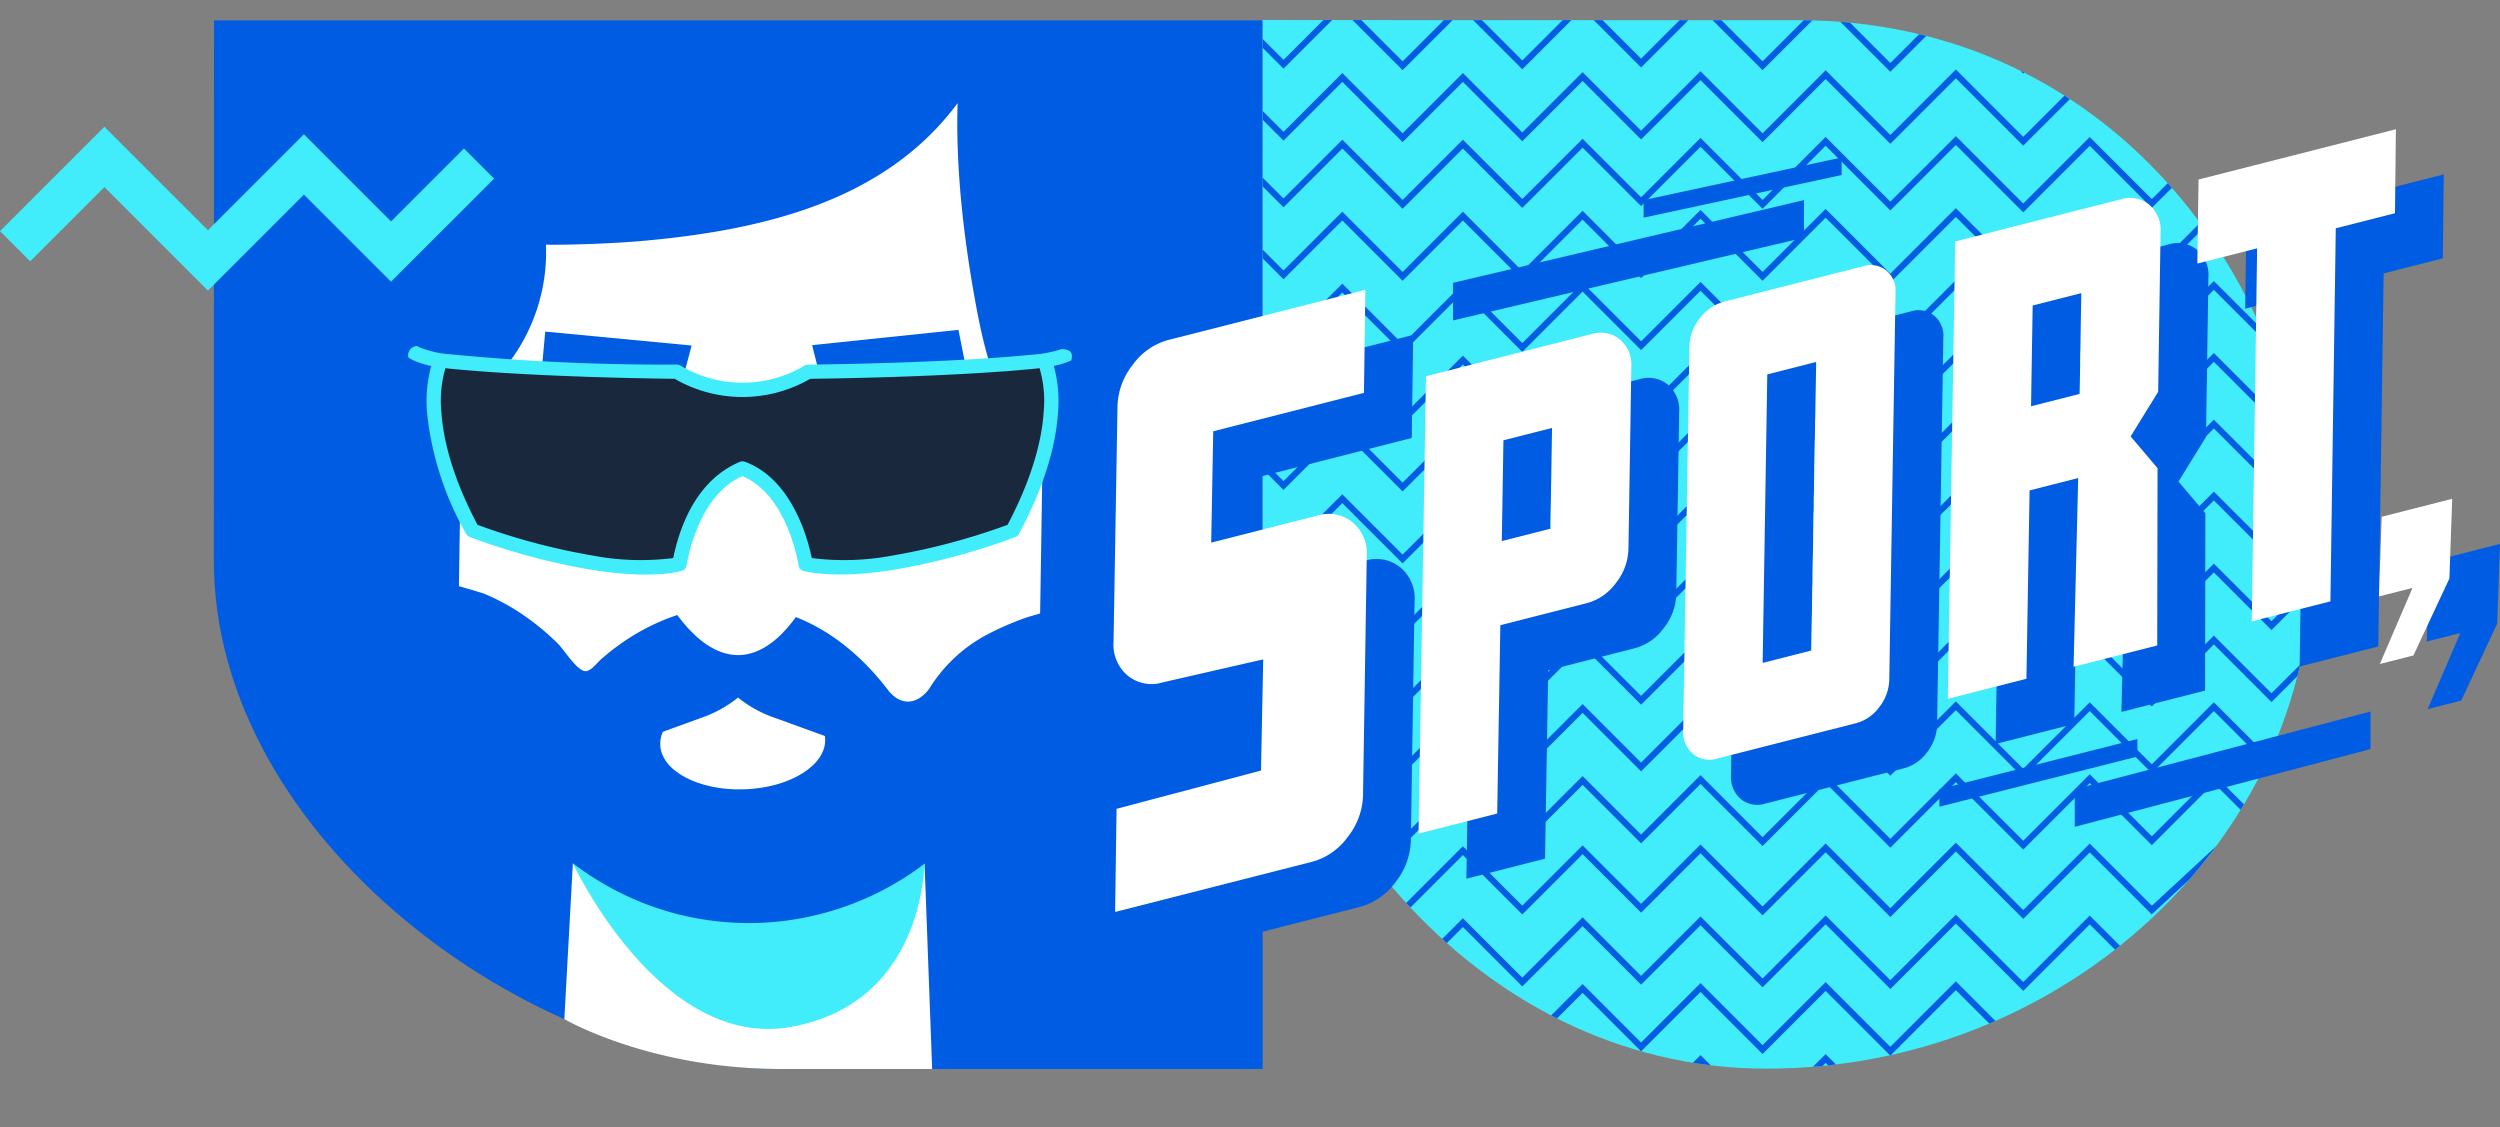 <svg id="Groupe_3600" data-name="Groupe 3600" xmlns="http://www.w3.org/2000/svg" xmlns:xlink="http://www.w3.org/1999/xlink" width="401.086" height="180.809" viewBox="0 0 401.086 180.809">
  <rect x="0" y="0" width="401.086" height="180.809" fill="#808080" stroke="none"/>
  <defs>
    <clipPath id="clip-path">
      <rect id="Rectangle_12990" data-name="Rectangle 12990" width="401.086" height="180.809" fill="none"/>
    </clipPath>
    <clipPath id="clip-path-3">
      <path id="Tracé_1560" data-name="Tracé 1560" d="M473.574,94.963c0,34.957,32.773,80.781,80.839,80.781s87.395-37.178,87.395-80.875-31.314-87.33-82.3-87.33-85.939-.033-85.939-.033Z" transform="translate(-473.574 -7.506)" fill="none"/>
    </clipPath>
  </defs>
  <g id="Groupe_3593" data-name="Groupe 3593">
    <g id="Groupe_3592" data-name="Groupe 3592" clip-path="url(#clip-path)">
      <path id="Tracé_1530" data-name="Tracé 1530" d="M80.227,7.651H248.461V175.885H170.926c-39.328,0-90.735-36.617-90.735-81.669s.036-86.565.036-86.565" transform="translate(-45.889 -4.378)" fill="#015ce4"/>
      <path id="Tracé_1531" data-name="Tracé 1531" d="M270.669,349.106l-1.37-37.042a76.425,76.425,0,0,1-22.2,7.558c-11.611,1.749-22.856-3.753-23-3.819s-10.756-5.449-10.756-5.449L211.656,341.1s13.688,8,34.752,8c19.864,0,24.262.006,24.262.006" transform="translate(-121.119 -177.598)" fill="#fff"/>
      <path id="Tracé_1532" data-name="Tracé 1532" d="M214.868,321.849s14.019,30.2,35.186,26.216c22.1-4.159,21.268-27.665,21.268-27.665Z" transform="translate(-122.958 -183.348)" fill="#41edfb"/>
      <path id="Tracé_1533" data-name="Tracé 1533" d="M252.128,38.664c-11.7,15.815-31.433,20.455-51.044,22.155-4.123.353-10.861.623-15,.558a29.353,29.353,0,0,1-5.871,18.829c-2.847,3.717-3.984,6.669-7.647,9.582l-.027-.962-.422,27.347,3.226,7.481c-.013.778,22.6,14.063,26.093,14.116.764.013,34.311,4.3,35.076,4.278,8.54-.29,28.85-21.5,28.85-21.5l.118-7.315.277-18.069c-6.866-6.88-9.125-15.372-10.852-24.98-1.819-10.042-3.118-21.333-2.776-31.521" transform="translate(-98.492 -22.125)" fill="#fff"/>
      <path id="Tracé_1534" data-name="Tracé 1534" d="M265.219,224.226l-.056,3.722A46.79,46.79,0,0,1,220.1,273.874c-.761.026-1.524.032-2.293.019a46.751,46.751,0,0,1-10.174-1.284c-.559-.131-1.1-.276-1.644-.433-.171-.046-.342-.092-.513-.145s-.375-.111-.553-.17c-.336-.093-.672-.205-1-.318-.468-.154-.936-.314-1.4-.486a46.681,46.681,0,0,1-13.446-7.694c-.556-.456-1.107-.926-1.644-1.4q-1.723-1.554-3.289-3.256c-.426-.468-.84-.942-1.247-1.424-.244-.292-.488-.583-.727-.881-.442-.545-.872-1.11-1.295-1.682a47.21,47.21,0,0,1-4.953-8.51c-.148-.334-.3-.667-.438-1.008-.588-1.407-1.113-2.848-1.56-4.312-.19-.606-.367-1.219-.524-1.832-.044-.155-.089-.31-.12-.465-.068-.252-.128-.5-.189-.769-.175-.724-.323-1.455-.459-2.193-.127-.693-.243-1.392-.338-2.093-.018-.149-.036-.285-.053-.434-.062-.48-.118-.96-.16-1.448-.018-.162-.03-.318-.042-.481-.022-.253-.044-.513-.059-.773-.037-.507-.06-1.014-.077-1.522-.027-.774-.04-1.555-.027-2.338l.1-6.687c1.756.488,3.8,1.109,4.1,1.229a34.718,34.718,0,0,1,6.319,3.453,39.911,39.911,0,0,1,5.5,4.576c.91.9,3.087,4.4,4.4,4.372.912-.018,1.85-1.365,2.5-1.922.886-.773,1.8-1.513,2.753-2.2a34.989,34.989,0,0,1,6.261-3.639,30.412,30.412,0,0,1,14.307-2.674c9.434.6,17.161,6.2,22.712,13.478,1.309,1.708,3.251,2.5,5.2,1.166a5.7,5.7,0,0,0,1.492-1.529,24.228,24.228,0,0,1,8.569-8.206,46.157,46.157,0,0,1,6.989-3.1c.219-.079,1.09-.323,2.148-.627" transform="translate(-98.349 -125.808)" fill="#015ce4"/>
      <path id="Tracé_1535" data-name="Tracé 1535" d="M248.158,221.178s5.059,10.494,12.26,10.494,11.862-10.494,11.862-10.494Z" transform="translate(-142.008 -126.568)" fill="#fff"/>
      <path id="Tracé_1536" data-name="Tracé 1536" d="M274.085,267.681c.142,4.193-5.666,7.792-12.974,8.041s-13.347-2.95-13.489-7.144,5.666-7.792,12.974-8.04,13.347,2.95,13.489,7.143" transform="translate(-141.699 -149.084)" fill="#fff"/>
      <path id="Tracé_1537" data-name="Tracé 1537" d="M304.6,126.166l1.5,5.983s23.18-2.343,23.112-2.685l-1.139-5.752Z" transform="translate(-174.305 -70.794)" fill="#015ce4"/>
      <path id="Tracé_1538" data-name="Tracé 1538" d="M227.268,126.607l-1.226,4.637s-22.821-.686-22.789-1.033l.532-5.84Z" transform="translate(-116.311 -71.171)" fill="#015ce4"/>
      <path id="Tracé_1539" data-name="Tracé 1539" d="M263.589,258.354l-10.33.9-10.33-.9-7.272,2.566,2.139,5.561,9.411-3.422a19.544,19.544,0,0,0,6.053-3.3,19.535,19.535,0,0,0,6.052,3.3l9.411,3.422,2.139-5.561Z" transform="translate(-134.854 -147.842)" fill="#015ce4"/>
      <path id="Tracé_1540" data-name="Tracé 1540" d="M212.189,152.326c7.96,3.09,9.148,11.472,9.763,14.578a55.952,55.952,0,0,0,15.8-.207,77.952,77.952,0,0,0,16.907-4.73c4.3-8.377,6.473-14.482,6.788-19.13a23.823,23.823,0,0,0-.617-8.022c-.24.031-.986-.648-1.235-.617-14.4,1.456-32.972,1.811-35.833,1.842a22.358,22.358,0,0,1-22.918,0c-2.861-.031-23.646-.3-38.041-1.757-.255-.023-.5-.054-.743-.085-.391,1.225.39,5.958.653,9.873.315,4.639.459,8.931,4.761,17.308a108.78,108.78,0,0,0,19.374,5.317,42.842,42.842,0,0,0,13.742.455c1.359-6.89,4.038-12.005,10.669-14.864.316-.115-.7-.332-.413-.194Z" transform="translate(-92.677 -76.794)" fill="#1a283e" fill-rule="evenodd"/>
      <path id="Tracé_1541" data-name="Tracé 1541" d="M259.478,132.088c.015-.057.029-.115.043-.172.007-.03.013-.06.019-.09,0-.006,0-.009,0-.018.014-.1.028-.2.033-.3,0-.049,0-.1,0-.148,0-.023,0-.047,0-.071-.013-.074-.018-.148-.036-.221-.007-.031-.018-.061-.025-.092v0a.17.17,0,0,1-.008-.017c-.028-.062-.061-.12-.093-.18l0,0-.006-.007c-.018-.022-.036-.045-.055-.066s-.051-.053-.077-.079l-.01-.009c-.05-.033-.1-.072-.148-.1-.034-.02-.068-.038-.1-.057l-.007,0-.007,0c-.065-.024-.128-.051-.194-.072s-.158-.046-.238-.064l-.043-.009-.1-.015a4.424,4.424,0,0,0-.493-.042,19.008,19.008,0,0,1-4.469.878c-14.039,1.389-34.532,1.6-36.1,1.617a1.145,1.145,0,0,0-.691.164l-.035.021a19.414,19.414,0,0,1-19.787.021,1.216,1.216,0,0,0-.655-.214A354.423,354.423,0,0,1,160,131.11a16.019,16.019,0,0,1-5.086-1.132c-.148-.071-.277-.141-.4-.212-.038,0-.076.005-.113.011a1.473,1.473,0,0,0-1.115.735,1.708,1.708,0,0,0-.186,1.071,6.124,6.124,0,0,0,.834.482,12.8,12.8,0,0,0,2.853.9,21.791,21.791,0,0,0-.66,7.608,49.544,49.544,0,0,0,6.254,19.317,1.139,1.139,0,0,0,.669.555,107.777,107.777,0,0,0,19.182,5.186c4.416.719,10.25,1.268,14.63.264a1.141,1.141,0,0,0,.9-.976c.086-.534,1.823-11.261,8.968-14.267,6.033,2.536,8.213,10.577,8.8,13.341.043.192.157.776.178.947a1.156,1.156,0,0,0,.99.968c4.266.876,9.488.548,14.545-.278a108.365,108.365,0,0,0,18.769-5.022,6.186,6.186,0,0,0,.606-.242,1.151,1.151,0,0,0,.52-.57c4.381-8.212,5.883-14.623,6.2-19.217a21.766,21.766,0,0,0-.662-7.618,12.883,12.883,0,0,0,2.79-.871m-4.422,8.339c-.3,4.288-1.71,10.285-5.791,18.028a105.3,105.3,0,0,1-18.377,4.914,41.7,41.7,0,0,1-13.035.42c-.584-2.871-3.077-12.558-10.628-15.414a1.179,1.179,0,0,0-.883-.036c-6.29,2.643-9.417,9.082-10.706,15.45a41.7,41.7,0,0,1-13.035-.42,104.422,104.422,0,0,1-18.377-4.914c-4.082-7.736-5.492-13.733-5.791-18.028a18.746,18.746,0,0,1,.643-7.1c.228.027.461.053.7.077,13.654,1.347,33.37,1.6,36.084,1.624a21.688,21.688,0,0,0,21.739,0c2.714-.029,22.43-.278,36.084-1.624.246-.024.482-.051.714-.079a18.793,18.793,0,0,1,.653,7.1" transform="translate(-87.605 -74.258)" fill="#41edfb"/>
      <path id="Tracé_1542" data-name="Tracé 1542" d="M33.357,73.826,16.749,57.219,4.84,69.129,0,64.289,16.749,47.54,33.357,64.147l15.4-15.4L62.733,62.725l11.7-11.7,4.839,4.84L62.733,72.4,48.756,58.427Z" transform="translate(0 -27.205)" fill="#41edfb"/>
    </g>
  </g>
  <g id="Groupe_3595" data-name="Groupe 3595">
    <g id="Groupe_3594" data-name="Groupe 3594" clip-path="url(#clip-path)">
      <path id="Tracé_1543" data-name="Tracé 1543" d="M473.573,7.506V94.963c0,34.958,32.773,80.781,80.84,80.781s87.394-37.178,87.394-80.875-31.313-87.33-82.295-87.33-85.939-.033-85.939-.033" transform="translate(-271.001 -4.295)" fill="#41edfb"/>
    </g>
  </g>
  <g id="Groupe_3597" data-name="Groupe 3597" transform="translate(202.573 3.211)">
    <g id="Groupe_3596" data-name="Groupe 3596" clip-path="url(#clip-path-3)">
      <path id="Tracé_1544" data-name="Tracé 1544" d="M457.657.354l10.155,10.155,9.432-9.432,9.673,9.673,9.673-9.673,9.53,9.53L515.792.935l9.388,9.388,9.53-9.53,9.957,9.957L554.784.633l10.384,10.384L575.677.508l10.811,10.811L597.156.651l9.957,9.957L617.07.651,626.316,9.9l8.251-8.251" transform="translate(-464.465 -3.413)" fill="none" stroke="#015ce4" stroke-miterlimit="10" stroke-width="1"/>
      <path id="Tracé_1545" data-name="Tracé 1545" d="M457.657,27.354l10.155,10.155,9.432-9.432,9.673,9.673,9.673-9.673,9.53,9.53,9.673-9.672,9.388,9.388,9.53-9.53,9.957,9.957,10.116-10.117,10.384,10.384,10.509-10.509,10.811,10.811,10.669-10.668,9.957,9.957,9.957-9.957,9.246,9.246,8.251-8.25" transform="translate(-464.465 -18.864)" fill="none" stroke="#015ce4" stroke-miterlimit="10" stroke-width="1"/>
      <path id="Tracé_1546" data-name="Tracé 1546" d="M457.657,52.354l10.155,10.155,9.432-9.432,9.673,9.673,9.673-9.673,9.53,9.53,9.673-9.672,9.388,9.388,9.53-9.53,9.957,9.957,10.116-10.117,10.384,10.384,10.509-10.509,10.811,10.811,10.669-10.668,9.957,9.957,9.957-9.957,9.246,9.246,8.251-8.251" transform="translate(-464.465 -33.17)" fill="none" stroke="#015ce4" stroke-miterlimit="10" stroke-width="1"/>
      <path id="Tracé_1547" data-name="Tracé 1547" d="M457.657,79.354l10.155,10.155,9.432-9.432,9.673,9.673,9.673-9.673,9.53,9.53,9.673-9.672,9.388,9.388,9.53-9.53,9.957,9.957,10.116-10.117,10.384,10.384,10.509-10.509,10.811,10.811,10.669-10.668,9.957,9.957,9.957-9.957,9.246,9.246,8.251-8.251" transform="translate(-464.465 -48.621)" fill="none" stroke="#015ce4" stroke-miterlimit="10" stroke-width="1"/>
      <path id="Tracé_1548" data-name="Tracé 1548" d="M457.657,106.354l10.155,10.155,9.432-9.432,9.673,9.673,9.673-9.673,9.53,9.53,9.673-9.672,9.388,9.388,9.53-9.53,9.957,9.957,10.116-10.117,10.384,10.384,10.509-10.509,10.811,10.811,10.669-10.668,9.957,9.957,9.957-9.957,9.246,9.246,8.251-8.251" transform="translate(-464.465 -64.071)" fill="none" stroke="#015ce4" stroke-miterlimit="10" stroke-width="1"/>
      <path id="Tracé_1549" data-name="Tracé 1549" d="M457.657,133.354l10.155,10.155,9.432-9.432,9.673,9.673,9.673-9.673,9.53,9.53,9.673-9.672,9.388,9.388,9.53-9.53,9.957,9.957,10.116-10.117,10.384,10.384,10.509-10.509,10.811,10.811,10.669-10.668,9.957,9.957,9.957-9.957,9.246,9.246,8.251-8.251" transform="translate(-464.465 -79.522)" fill="none" stroke="#015ce4" stroke-miterlimit="10" stroke-width="1"/>
      <path id="Tracé_1550" data-name="Tracé 1550" d="M457.657,158.354l10.155,10.155,9.432-9.432,9.673,9.673,9.673-9.673,9.53,9.53,9.673-9.672,9.388,9.388,9.53-9.53,9.957,9.957,10.116-10.117,10.384,10.384,10.509-10.509,10.811,10.811,10.669-10.668,9.957,9.957,9.957-9.957,9.246,9.246,8.251-8.25" transform="translate(-464.465 -93.828)" fill="none" stroke="#015ce4" stroke-miterlimit="10" stroke-width="1"/>
      <path id="Tracé_1551" data-name="Tracé 1551" d="M457.657,185.354l10.155,10.155,9.432-9.432,9.673,9.673,9.673-9.673,9.53,9.53,9.673-9.672,9.388,9.388,9.53-9.53,9.957,9.957,10.116-10.117,10.384,10.384,10.509-10.509,10.811,10.811,10.669-10.668,9.957,9.957,9.957-9.957,9.246,9.246,8.251-8.251" transform="translate(-464.465 -109.279)" fill="none" stroke="#015ce4" stroke-miterlimit="10" stroke-width="1"/>
      <path id="Tracé_1552" data-name="Tracé 1552" d="M457.657,212.354l10.155,10.155,9.432-9.432,9.673,9.673,9.673-9.673,9.53,9.53,9.673-9.672,9.388,9.388,9.53-9.53,9.957,9.957,10.116-10.117,10.384,10.384,10.509-10.509,10.811,10.811,10.669-10.668,9.957,9.957,9.957-9.957,9.246,9.246,8.251-8.251" transform="translate(-464.465 -124.729)" fill="none" stroke="#015ce4" stroke-miterlimit="10" stroke-width="1"/>
      <path id="Tracé_1553" data-name="Tracé 1553" d="M457.657,239.354l10.155,10.155,9.432-9.432,9.673,9.673,9.673-9.673,9.53,9.53,9.673-9.672,9.388,9.388,9.53-9.53,9.957,9.957,10.116-10.117,10.384,10.384,10.509-10.509,10.811,10.811,10.669-10.668,9.957,9.957,9.957-9.957,9.246,9.246,8.251-8.251" transform="translate(-464.465 -140.18)" fill="none" stroke="#015ce4" stroke-miterlimit="10" stroke-width="1"/>
      <path id="Tracé_1554" data-name="Tracé 1554" d="M457.657,264.354l10.155,10.155,9.432-9.432,9.673,9.673,9.673-9.673,9.53,9.53,9.673-9.672,9.388,9.388,9.53-9.53,9.957,9.957,10.116-10.117,10.384,10.384,10.509-10.509,10.811,10.811,10.669-10.668,9.957,9.957,9.957-9.957,9.246,9.246,8.251-8.25" transform="translate(-464.465 -154.486)" fill="none" stroke="#015ce4" stroke-miterlimit="10" stroke-width="1"/>
      <path id="Tracé_1555" data-name="Tracé 1555" d="M457.657,291.354l10.155,10.155,9.432-9.431,9.673,9.673,9.673-9.673,9.53,9.53,9.673-9.672,9.388,9.388,9.53-9.53,9.957,9.957,10.116-10.117,10.384,10.384,10.509-10.509,10.811,10.811,10.669-10.668,9.957,9.957,9.957-9.957,9.246,9.246,8.251-8.251" transform="translate(-464.465 -169.937)" fill="none" stroke="#015ce4" stroke-miterlimit="10" stroke-width="1"/>
      <path id="Tracé_1556" data-name="Tracé 1556" d="M457.657,317.228l10.155,10.155,9.432-9.432,9.673,9.673,9.673-9.673,9.53,9.53,9.673-9.672,9.388,9.388,9.53-9.53,9.957,9.957,10.116-10.117,10.384,10.384,10.509-10.509,10.811,10.811,10.669-10.668,9.957,9.957,11.172-10.347,8.031,9.636,8.251-8.251" transform="translate(-464.465 -184.69)" fill="none" stroke="#015ce4" stroke-miterlimit="10" stroke-width="1"/>
      <path id="Tracé_1557" data-name="Tracé 1557" d="M457.657,344.354l10.155,10.155,9.432-9.431,9.673,9.673,9.673-9.673,9.53,9.53,9.673-9.672,9.388,9.388,9.53-9.53,9.957,9.957,10.116-10.117,10.384,10.384,10.509-10.509,10.811,10.811,10.669-10.668,9.957,9.957,9.957-9.957,9.246,9.246,8.251-8.25" transform="translate(-464.465 -200.266)" fill="none" stroke="#015ce4" stroke-miterlimit="10" stroke-width="1"/>
      <path id="Tracé_1558" data-name="Tracé 1558" d="M457.657,369.354l10.155,10.155,9.432-9.432,9.673,9.673,9.673-9.673,9.53,9.53,9.673-9.672,9.388,9.388,9.53-9.53,9.957,9.957,10.116-10.117,10.384,10.384,10.509-10.509,10.811,10.811,10.669-10.668,9.957,9.957,9.957-9.957,9.246,9.246,8.251-8.25" transform="translate(-464.465 -214.572)" fill="none" stroke="#015ce4" stroke-miterlimit="10" stroke-width="1"/>
      <path id="Tracé_1559" data-name="Tracé 1559" d="M457.657,396.354l10.155,10.155,9.432-9.432,9.673,9.673,9.673-9.673,9.53,9.53,9.673-9.672,9.388,9.388,9.53-9.53,9.957,9.957,10.116-10.117,10.384,10.384,10.509-10.509,10.811,10.811,10.669-10.668,9.957,9.957,9.957-9.957,9.246,9.246,8.251-8.25" transform="translate(-464.465 -230.023)" fill="none" stroke="#015ce4" stroke-miterlimit="10" stroke-width="1"/>
    </g>
  </g>
  <g id="Groupe_3599" data-name="Groupe 3599">
    <g id="Groupe_3598" data-name="Groupe 3598" clip-path="url(#clip-path)">
      <path id="Tracé_1561" data-name="Tracé 1561" d="M678.134,116.541a3.981,3.981,0,0,1,3.7.693,4.2,4.2,0,0,1,1.465,3.578l-1,62.051a7.381,7.381,0,0,1-1.6,4.407,6.722,6.722,0,0,1-3.72,2.583l-22.258,5.669a4.174,4.174,0,0,1-3.913-.74,4.607,4.607,0,0,1-1.572-3.8l.994-61.5a7.391,7.391,0,0,1,1.677-4.579,7.268,7.268,0,0,1,3.968-2.7Zm-8.35,61.658.789-46.3-7.845,2-.742,46.284Z" transform="translate(-371.523 -66.593)" fill="#015ce4"/>
      <path id="Tracé_1562" data-name="Tracé 1562" d="M577.737,141.953a4.888,4.888,0,0,1,4.575.873,5.269,5.269,0,0,1,1.811,4.445l-.462,29.2a9.122,9.122,0,0,1-2.017,5.42,8.432,8.432,0,0,1-4.639,3.22l-13.893,3.539-.506,30.222-12.617,3.213,1.19-73.371Zm-6.592,31.218L571.4,157l-7.8,1.986-.26,16.17Z" transform="translate(-314.73 -81.112)" fill="#015ce4"/>
      <path id="Tracé_1563" data-name="Tracé 1563" d="M776.237,91.4a4.889,4.889,0,0,1,4.575.873,5.269,5.269,0,0,1,1.811,4.445l-.384,25.561-4.415,7.164,4.316,5.09-.052,28.445-13.421,3.419.742-30.282-7.8,1.986-.506,30.222-12.617,3.213,1.19-73.371Zm-6.592,31.218.26-16.169-7.8,1.986-.26,16.17Z" transform="translate(-428.32 -52.181)" fill="#015ce4"/>
      <path id="Tracé_1564" data-name="Tracé 1564" d="M475.762,142.147l-24.18,6.158-.327,17.866,17.047-4.342a6.053,6.053,0,0,1,5.65,1.092,6.48,6.48,0,0,1,2.259,5.476l-.6,38.372a11.19,11.19,0,0,1-2.474,6.651,10.354,10.354,0,0,1-5.693,3.95l-31.6,8.049.231-16.545,24.121-6.143.354-18.491L443.5,188.583a6.049,6.049,0,0,1-5.65-1.092,6.477,6.477,0,0,1-2.259-5.476l.632-37.764a11.18,11.18,0,0,1,2.474-6.65,10.347,10.347,0,0,1,5.693-3.95l31.6-8.049Z" transform="translate(-249.266 -71.875)" fill="#015ce4"/>
      <path id="Tracé_1565" data-name="Tracé 1565" d="M842.277,73.459,873.939,65.4,873.8,78.867l-9.5,2.419-.859,59.851-12.617,3.214.859-59.851-9.593,2.443Z" transform="translate(-481.882 -37.422)" fill="#015ce4"/>
      <path id="Tracé_1566" data-name="Tracé 1566" d="M921.932,204l-.447,12.786-5.773,12.345-5.39,1.373,5.245-12.211-5.39,1.373.447-12.786Z" transform="translate(-520.846 -116.739)" fill="#015ce4"/>
      <path id="Tracé_1567" data-name="Tracé 1567" d="M660.2,99.618a3.981,3.981,0,0,1,3.7.693,4.205,4.205,0,0,1,1.465,3.578l-1,62.051a7.382,7.382,0,0,1-1.6,4.407,6.723,6.723,0,0,1-3.72,2.583L636.787,178.6a4.174,4.174,0,0,1-3.913-.74,4.607,4.607,0,0,1-1.572-3.8l.995-61.5a7.388,7.388,0,0,1,1.677-4.579,7.269,7.269,0,0,1,3.968-2.7Zm-8.35,61.658.789-46.3-7.845,2-.742,46.284Z" transform="translate(-361.261 -56.909)" fill="#fff"/>
      <path id="Tracé_1568" data-name="Tracé 1568" d="M559.8,125.03a4.888,4.888,0,0,1,4.575.873,5.269,5.269,0,0,1,1.811,4.445l-.462,29.2a9.122,9.122,0,0,1-2.017,5.42,8.431,8.431,0,0,1-4.64,3.22l-13.893,3.539-.505,30.222-12.618,3.213,1.19-73.371Zm-6.592,31.218.26-16.169-7.8,1.986-.26,16.17Z" transform="translate(-304.467 -71.428)" fill="#fff"/>
      <path id="Tracé_1569" data-name="Tracé 1569" d="M758.3,74.473a4.888,4.888,0,0,1,4.575.873,5.269,5.269,0,0,1,1.811,4.445l-.384,25.561-4.415,7.164,4.316,5.09-.052,28.445-13.421,3.419.742-30.282-7.8,1.986-.506,30.222-12.617,3.213,1.19-73.371Zm-6.592,31.218.26-16.169-7.8,1.986-.26,16.169Z" transform="translate(-418.058 -42.497)" fill="#fff"/>
      <path id="Tracé_1570" data-name="Tracé 1570" d="M457.828,125.224l-24.18,6.158-.327,17.866,17.047-4.342a6.053,6.053,0,0,1,5.65,1.092,6.48,6.48,0,0,1,2.259,5.476l-.6,38.372A11.19,11.19,0,0,1,455.2,196.5a10.354,10.354,0,0,1-5.693,3.95l-31.6,8.049.231-16.545,23.173-6.143.354-17.834-16.1,3.685a6.049,6.049,0,0,1-5.65-1.092,6.477,6.477,0,0,1-2.259-5.476l.632-37.764a11.178,11.178,0,0,1,2.474-6.65,10.347,10.347,0,0,1,5.693-3.95l31.6-8.049Z" transform="translate(-239.003 -62.191)" fill="#fff"/>
      <path id="Tracé_1571" data-name="Tracé 1571" d="M824.343,56.537,856,48.473l-.142,13.472-9.5,2.419-.859,59.851-12.617,3.214.859-59.851-9.593,2.443Z" transform="translate(-471.619 -27.738)" fill="#fff"/>
      <path id="Tracé_1572" data-name="Tracé 1572" d="M904,187.079l-.447,12.786-5.773,12.345-5.39,1.373,5.245-12.211-5.39,1.373.447-12.786Z" transform="translate(-510.583 -107.055)" fill="#fff"/>
      <path id="Tracé_1573" data-name="Tracé 1573" d="M545,94.349l56.3-13.271V75.046L545,88.317Z" transform="translate(-311.877 -42.945)" fill="#015ce4"/>
      <path id="Tracé_1574" data-name="Tracé 1574" d="M778.159,285.359l47.453-12.469v-6.032l-47.453,12.469Z" transform="translate(-445.299 -152.708)" fill="#015ce4"/>
      <path id="Tracé_1575" data-name="Tracé 1575" d="M616.455,68.716l31.77-6.836V59.064L616.455,65.9Z" transform="translate(-352.764 -33.799)" fill="#015ce4"/>
      <path id="Tracé_1576" data-name="Tracé 1576" d="M727.391,288.034l31.77-8.043v-2.815l-31.77,8.043Z" transform="translate(-416.247 -158.613)" fill="#015ce4"/>
    </g>
  </g>
</svg>
